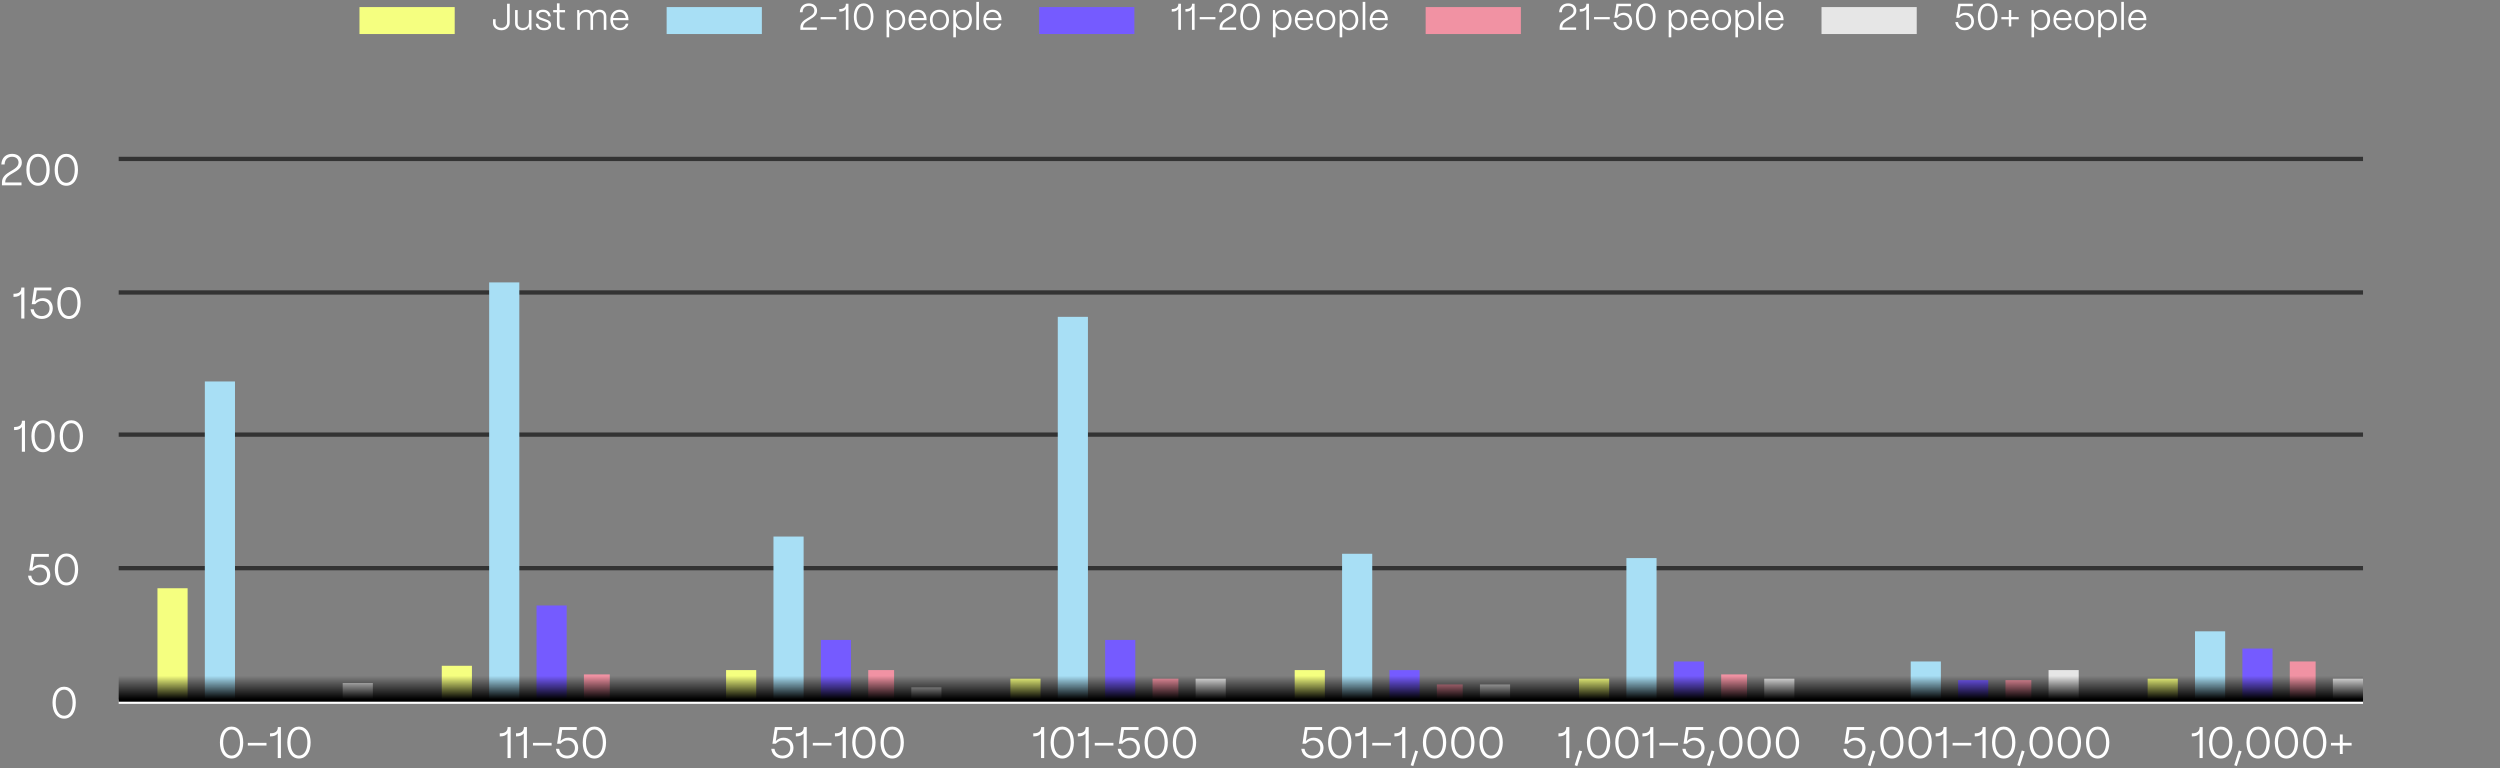 <svg xmlns="http://www.w3.org/2000/svg" width="1071" height="329" fill="none" xmlns:v="https://vecta.io/nano"><rect width="100%" height="100%" fill="#808080" stroke="none"/><style><![CDATA[.B{fill:#a8dff5}.C{fill:#f5ff80}.D{fill:#e6e6e6}.E{fill:#755bff}.F{fill:#f192a3}.G{fill:#fff}]]></style><path d="M99.204 324.952c-3.059 0-4.997-2.698-4.997-6.878 0-4.142 1.938-6.802 4.997-6.802s4.997 2.66 4.997 6.802c0 4.18-1.957 6.878-4.997 6.878zm0-1.254c2.185 0 3.61-2.204 3.61-5.624 0-3.382-1.425-5.548-3.61-5.548-2.204 0-3.61 2.166-3.61 5.548 0 3.42 1.406 5.624 3.61 5.624zm14.966-4.313h-7.999v-1.14h7.999v1.14zm6.168 5.377h-1.349v-10.621c-.589.893-1.634 1.33-3.059 1.33h-.266v-1.33h.266c2.014 0 3.078-.874 3.078-2.489v-.19h1.33v13.3zm7.737.19c-3.059 0-4.997-2.698-4.997-6.878 0-4.142 1.938-6.802 4.997-6.802s4.997 2.66 4.997 6.802c0 4.18-1.957 6.878-4.997 6.878zm0-1.254c2.185 0 3.61-2.204 3.61-5.624 0-3.382-1.425-5.548-3.61-5.548-2.204 0-3.61 2.166-3.61 5.548 0 3.42 1.406 5.624 3.61 5.624zm90.697 1.064h-1.349v-10.621c-.589.893-1.634 1.33-3.059 1.33h-.266v-1.33h.266c2.014 0 3.078-.874 3.078-2.489v-.19h1.33v13.3zm6.958 0h-1.349v-10.621c-.589.893-1.634 1.33-3.059 1.33h-.266v-1.33h.266c2.014 0 3.078-.874 3.078-2.489v-.19h1.33v13.3zm10.587-5.377h-7.999v-1.14h7.999v1.14zm6.681 5.548c-2.641 0-4.56-1.615-4.826-4.161h1.387c.209 1.748 1.577 2.926 3.42 2.926 1.995 0 3.325-1.33 3.325-3.268 0-1.9-1.311-3.23-3.192-3.23-1.102 0-2.09.475-2.964 1.406h-1.482l1.045-7.144h7.372v1.235h-6.251l-.722 4.807c.855-.969 2.033-1.482 3.363-1.482 2.489 0 4.218 1.805 4.218 4.389 0 2.679-1.919 4.522-4.693 4.522zm11.64.019c-3.059 0-4.997-2.698-4.997-6.878 0-4.142 1.938-6.802 4.997-6.802s4.997 2.66 4.997 6.802c0 4.18-1.957 6.878-4.997 6.878zm0-1.254c2.185 0 3.61-2.204 3.61-5.624 0-3.382-1.425-5.548-3.61-5.548-2.204 0-3.61 2.166-3.61 5.548 0 3.42 1.406 5.624 3.61 5.624zm80.594 1.235c-2.641 0-4.56-1.615-4.826-4.161h1.387c.209 1.748 1.577 2.926 3.42 2.926 1.995 0 3.325-1.33 3.325-3.268 0-1.9-1.311-3.23-3.192-3.23-1.102 0-2.09.475-2.964 1.406H330.9l1.045-7.144h7.372v1.235h-6.251l-.722 4.807c.855-.969 2.033-1.482 3.363-1.482 2.489 0 4.218 1.805 4.218 4.389 0 2.679-1.919 4.522-4.693 4.522zm10.379-.171h-1.349v-10.621c-.589.893-1.634 1.33-3.059 1.33h-.266v-1.33h.266c2.014 0 3.078-.874 3.078-2.489v-.19h1.33v13.3zm10.587-5.377h-7.999v-1.14h7.999v1.14zm6.168 5.377h-1.349v-10.621c-.589.893-1.634 1.33-3.059 1.33h-.266v-1.33h.266c2.014 0 3.078-.874 3.078-2.489v-.19h1.33v13.3zm7.737.19c-3.059 0-4.997-2.698-4.997-6.878 0-4.142 1.938-6.802 4.997-6.802s4.997 2.66 4.997 6.802c0 4.18-1.957 6.878-4.997 6.878zm0-1.254c2.185 0 3.61-2.204 3.61-5.624 0-3.382-1.425-5.548-3.61-5.548-2.204 0-3.61 2.166-3.61 5.548 0 3.42 1.406 5.624 3.61 5.624zm12.116 1.254c-3.059 0-4.997-2.698-4.997-6.878 0-4.142 1.938-6.802 4.997-6.802s4.997 2.66 4.997 6.802c0 4.18-1.957 6.878-4.997 6.878zm0-1.254c2.185 0 3.61-2.204 3.61-5.624 0-3.382-1.425-5.548-3.61-5.548-2.204 0-3.61 2.166-3.61 5.548 0 3.42 1.406 5.624 3.61 5.624zm65.115 1.064h-1.349v-10.621c-.589.893-1.634 1.33-3.059 1.33h-.266v-1.33h.266c2.014 0 3.078-.874 3.078-2.489v-.19h1.33v13.3zm7.737.19c-3.059 0-4.997-2.698-4.997-6.878 0-4.142 1.938-6.802 4.997-6.802s4.997 2.66 4.997 6.802c0 4.18-1.957 6.878-4.997 6.878zm0-1.254c2.185 0 3.61-2.204 3.61-5.624 0-3.382-1.425-5.548-3.61-5.548-2.204 0-3.61 2.166-3.61 5.548 0 3.42 1.406 5.624 3.61 5.624zm11.337 1.064h-1.349v-10.621c-.589.893-1.634 1.33-3.059 1.33h-.266v-1.33H462c2.014 0 3.078-.874 3.078-2.489v-.19h1.33v13.3zm10.587-5.377h-7.999v-1.14h7.999v1.14zm6.681 5.548c-2.641 0-4.56-1.615-4.826-4.161h1.387c.209 1.748 1.577 2.926 3.42 2.926 1.995 0 3.325-1.33 3.325-3.268 0-1.9-1.311-3.23-3.192-3.23-1.102 0-2.09.475-2.964 1.406h-1.482l1.045-7.144h7.372v1.235h-6.251l-.722 4.807c.855-.969 2.033-1.482 3.363-1.482 2.489 0 4.218 1.805 4.218 4.389 0 2.679-1.919 4.522-4.693 4.522zm11.64.019c-3.059 0-4.997-2.698-4.997-6.878 0-4.142 1.938-6.802 4.997-6.802s4.997 2.66 4.997 6.802c0 4.18-1.957 6.878-4.997 6.878zm0-1.254c2.185 0 3.61-2.204 3.61-5.624 0-3.382-1.425-5.548-3.61-5.548-2.204 0-3.61 2.166-3.61 5.548 0 3.42 1.406 5.624 3.61 5.624zm12.116 1.254c-3.059 0-4.997-2.698-4.997-6.878 0-4.142 1.938-6.802 4.997-6.802s4.997 2.66 4.997 6.802c0 4.18-1.957 6.878-4.997 6.878zm0-1.254c2.185 0 3.61-2.204 3.61-5.624 0-3.382-1.425-5.548-3.61-5.548-2.204 0-3.61 2.166-3.61 5.548 0 3.42 1.406 5.624 3.61 5.624zm54.878 1.235c-2.641 0-4.56-1.615-4.826-4.161h1.387c.209 1.748 1.577 2.926 3.42 2.926 1.995 0 3.325-1.33 3.325-3.268 0-1.9-1.311-3.23-3.192-3.23-1.102 0-2.09.475-2.964 1.406h-1.482l1.045-7.144h7.372v1.235h-6.251l-.722 4.807c.855-.969 2.033-1.482 3.363-1.482 2.489 0 4.218 1.805 4.218 4.389 0 2.679-1.919 4.522-4.693 4.522zm11.64.019c-3.059 0-4.997-2.698-4.997-6.878 0-4.142 1.938-6.802 4.997-6.802s4.997 2.66 4.997 6.802c0 4.18-1.957 6.878-4.997 6.878zm0-1.254c2.185 0 3.61-2.204 3.61-5.624 0-3.382-1.425-5.548-3.61-5.548-2.204 0-3.61 2.166-3.61 5.548 0 3.42 1.406 5.624 3.61 5.624zm11.337 1.064h-1.349v-10.621c-.589.893-1.634 1.33-3.059 1.33h-.266v-1.33h.266c2.014 0 3.078-.874 3.078-2.489v-.19h1.33v13.3zm10.587-5.377h-7.999v-1.14h7.999v1.14zm6.168 5.377h-1.349v-10.621c-.589.893-1.634 1.33-3.059 1.33h-.266v-1.33h.266c2.014 0 3.078-.874 3.078-2.489v-.19h1.33v13.3zm5.457-2.888l-2.052 6.308-1.121-.361 1.976-6.327 1.197.38zm7.067 3.078c-3.059 0-4.997-2.698-4.997-6.878 0-4.142 1.938-6.802 4.997-6.802s4.997 2.66 4.997 6.802c0 4.18-1.957 6.878-4.997 6.878zm0-1.254c2.185 0 3.61-2.204 3.61-5.624 0-3.382-1.425-5.548-3.61-5.548-2.204 0-3.61 2.166-3.61 5.548 0 3.42 1.406 5.624 3.61 5.624zm12.117 1.254c-3.059 0-4.997-2.698-4.997-6.878 0-4.142 1.938-6.802 4.997-6.802s4.997 2.66 4.997 6.802c0 4.18-1.957 6.878-4.997 6.878zm0-1.254c2.185 0 3.61-2.204 3.61-5.624 0-3.382-1.425-5.548-3.61-5.548-2.204 0-3.61 2.166-3.61 5.548 0 3.42 1.406 5.624 3.61 5.624zm12.116 1.254c-3.059 0-4.997-2.698-4.997-6.878 0-4.142 1.938-6.802 4.997-6.802s4.997 2.66 4.997 6.802c0 4.18-1.957 6.878-4.997 6.878zm0-1.254c2.185 0 3.61-2.204 3.61-5.624 0-3.382-1.425-5.548-3.61-5.548-2.204 0-3.61 2.166-3.61 5.548 0 3.42 1.406 5.624 3.61 5.624zm33.516 1.064h-1.349v-10.621c-.589.893-1.634 1.33-3.059 1.33h-.266v-1.33h.266c2.014 0 3.078-.874 3.078-2.489v-.19h1.33v13.3zm5.457-2.888l-2.052 6.308-1.121-.361 1.976-6.327 1.197.38zm7.067 3.078c-3.059 0-4.997-2.698-4.997-6.878 0-4.142 1.938-6.802 4.997-6.802s4.997 2.66 4.997 6.802c0 4.18-1.957 6.878-4.997 6.878zm0-1.254c2.185 0 3.61-2.204 3.61-5.624 0-3.382-1.425-5.548-3.61-5.548-2.204 0-3.61 2.166-3.61 5.548 0 3.42 1.406 5.624 3.61 5.624zm12.117 1.254c-3.059 0-4.997-2.698-4.997-6.878 0-4.142 1.938-6.802 4.997-6.802s4.997 2.66 4.997 6.802c0 4.18-1.957 6.878-4.997 6.878zm0-1.254c2.185 0 3.61-2.204 3.61-5.624 0-3.382-1.425-5.548-3.61-5.548-2.204 0-3.61 2.166-3.61 5.548 0 3.42 1.406 5.624 3.61 5.624zm11.337 1.064h-1.349v-10.621c-.589.893-1.634 1.33-3.059 1.33h-.266v-1.33h.266c2.014 0 3.078-.874 3.078-2.489v-.19h1.33v13.3zm10.587-5.377h-7.999v-1.14h7.999v1.14zm6.681 5.548c-2.641 0-4.56-1.615-4.826-4.161h1.387c.209 1.748 1.577 2.926 3.42 2.926 1.995 0 3.325-1.33 3.325-3.268 0-1.9-1.311-3.23-3.192-3.23-1.102 0-2.09.475-2.964 1.406h-1.482l1.045-7.144h7.372v1.235h-6.251l-.722 4.807c.855-.969 2.033-1.482 3.363-1.482 2.489 0 4.218 1.805 4.218 4.389 0 2.679-1.919 4.522-4.693 4.522zm8.877-3.059l-2.052 6.308-1.121-.361 1.976-6.327 1.197.38zm7.067 3.078c-3.059 0-4.997-2.698-4.997-6.878 0-4.142 1.938-6.802 4.997-6.802s4.997 2.66 4.997 6.802c0 4.18-1.957 6.878-4.997 6.878zm0-1.254c2.185 0 3.61-2.204 3.61-5.624 0-3.382-1.425-5.548-3.61-5.548-2.204 0-3.61 2.166-3.61 5.548 0 3.42 1.406 5.624 3.61 5.624zm12.117 1.254c-3.059 0-4.997-2.698-4.997-6.878 0-4.142 1.938-6.802 4.997-6.802s4.997 2.66 4.997 6.802c0 4.18-1.957 6.878-4.997 6.878zm0-1.254c2.185 0 3.61-2.204 3.61-5.624 0-3.382-1.425-5.548-3.61-5.548-2.204 0-3.61 2.166-3.61 5.548 0 3.42 1.406 5.624 3.61 5.624zm12.116 1.254c-3.059 0-4.997-2.698-4.997-6.878 0-4.142 1.938-6.802 4.997-6.802s4.997 2.66 4.997 6.802c0 4.18-1.957 6.878-4.997 6.878zm0-1.254c2.185 0 3.61-2.204 3.61-5.624 0-3.382-1.425-5.548-3.61-5.548-2.204 0-3.61 2.166-3.61 5.548 0 3.42 1.406 5.624 3.61 5.624zm28.772 1.235c-2.641 0-4.56-1.615-4.826-4.161h1.387c.209 1.748 1.577 2.926 3.42 2.926 1.995 0 3.325-1.33 3.325-3.268 0-1.9-1.311-3.23-3.192-3.23-1.102 0-2.09.475-2.964 1.406h-1.482l1.045-7.144h7.372v1.235h-6.251l-.722 4.807c.855-.969 2.033-1.482 3.363-1.482 2.489 0 4.218 1.805 4.218 4.389 0 2.679-1.919 4.522-4.693 4.522zm8.878-3.059l-2.052 6.308-1.121-.361 1.976-6.327 1.197.38zm7.067 3.078c-3.059 0-4.997-2.698-4.997-6.878 0-4.142 1.938-6.802 4.997-6.802s4.997 2.66 4.997 6.802c0 4.18-1.957 6.878-4.997 6.878zm0-1.254c2.185 0 3.61-2.204 3.61-5.624 0-3.382-1.425-5.548-3.61-5.548-2.204 0-3.61 2.166-3.61 5.548 0 3.42 1.406 5.624 3.61 5.624zm12.114 1.254c-3.06 0-4.99-2.698-4.99-6.878 0-4.142 1.93-6.802 4.99-6.802s5 2.66 5 6.802c0 4.18-1.96 6.878-5 6.878zm0-1.254c2.19 0 3.61-2.204 3.61-5.624 0-3.382-1.42-5.548-3.61-5.548-2.2 0-3.61 2.166-3.61 5.548 0 3.42 1.41 5.624 3.61 5.624zm11.34 1.064h-1.35v-10.621c-.59.893-1.63 1.33-3.06 1.33h-.26v-1.33h.26c2.02 0 3.08-.874 3.08-2.489v-.19h1.33v13.3zm10.59-5.377h-8v-1.14h8v1.14zm6.16 5.377h-1.34v-10.621c-.59.893-1.64 1.33-3.06 1.33h-.27v-1.33h.27c2.01 0 3.07-.874 3.07-2.489v-.19h1.33v13.3zm7.74.19c-3.06 0-5-2.698-5-6.878 0-4.142 1.94-6.802 5-6.802s5 2.66 5 6.802c0 4.18-1.96 6.878-5 6.878zm0-1.254c2.19 0 3.61-2.204 3.61-5.624 0-3.382-1.42-5.548-3.61-5.548-2.2 0-3.61 2.166-3.61 5.548 0 3.42 1.41 5.624 3.61 5.624zm8.95-1.824l-2.06 6.308-1.12-.361 1.98-6.327 1.2.38zm7.06 3.078c-3.05 0-4.99-2.698-4.99-6.878 0-4.142 1.94-6.802 4.99-6.802 3.06 0 5 2.66 5 6.802 0 4.18-1.96 6.878-5 6.878zm0-1.254c2.19 0 3.61-2.204 3.61-5.624 0-3.382-1.42-5.548-3.61-5.548-2.2 0-3.61 2.166-3.61 5.548 0 3.42 1.41 5.624 3.61 5.624zm12.12 1.254c-3.06 0-5-2.698-5-6.878 0-4.142 1.94-6.802 5-6.802s5 2.66 5 6.802c0 4.18-1.96 6.878-5 6.878zm0-1.254c2.19 0 3.61-2.204 3.61-5.624 0-3.382-1.42-5.548-3.61-5.548-2.2 0-3.61 2.166-3.61 5.548 0 3.42 1.41 5.624 3.61 5.624zm12.12 1.254c-3.06 0-5-2.698-5-6.878 0-4.142 1.94-6.802 5-6.802s4.99 2.66 4.99 6.802c0 4.18-1.95 6.878-4.99 6.878zm0-1.254c2.18 0 3.61-2.204 3.61-5.624 0-3.382-1.43-5.548-3.61-5.548-2.21 0-3.61 2.166-3.61 5.548 0 3.42 1.4 5.624 3.61 5.624zm44.99 1.064h-1.35v-10.621c-.59.893-1.63 1.33-3.06 1.33h-.26v-1.33h.26c2.02 0 3.08-.874 3.08-2.489v-.19h1.33v13.3zm7.74.19c-3.06 0-5-2.698-5-6.878 0-4.142 1.94-6.802 5-6.802s4.99 2.66 4.99 6.802c0 4.18-1.95 6.878-4.99 6.878zm0-1.254c2.18 0 3.61-2.204 3.61-5.624 0-3.382-1.43-5.548-3.61-5.548-2.21 0-3.61 2.166-3.61 5.548 0 3.42 1.4 5.624 3.61 5.624zm8.94-1.824l-2.05 6.308-1.12-.361 1.98-6.327 1.19.38zm7.07 3.078c-3.06 0-5-2.698-5-6.878 0-4.142 1.94-6.802 5-6.802s5 2.66 5 6.802c0 4.18-1.96 6.878-5 6.878zm0-1.254c2.19 0 3.61-2.204 3.61-5.624 0-3.382-1.42-5.548-3.61-5.548-2.2 0-3.61 2.166-3.61 5.548 0 3.42 1.41 5.624 3.61 5.624zm12.12 1.254c-3.06 0-5-2.698-5-6.878 0-4.142 1.94-6.802 5-6.802s4.99 2.66 4.99 6.802c0 4.18-1.95 6.878-4.99 6.878zm0-1.254c2.18 0 3.61-2.204 3.61-5.624 0-3.382-1.43-5.548-3.61-5.548-2.21 0-3.61 2.166-3.61 5.548 0 3.42 1.4 5.624 3.61 5.624zm12.11 1.254c-3.06 0-4.99-2.698-4.99-6.878 0-4.142 1.93-6.802 4.99-6.802s5 2.66 5 6.802c0 4.18-1.96 6.878-5 6.878zm0-1.254c2.19 0 3.61-2.204 3.61-5.624 0-3.382-1.42-5.548-3.61-5.548-2.2 0-3.61 2.166-3.61 5.548 0 3.42 1.41 5.624 3.61 5.624zm12.011-.684h-1.24v-3.629h-3.801v-1.14h3.801v-3.61h1.24v3.61h3.8v1.14h-3.8v3.629z" class="G"/><g stroke-width="1.845"><path d="M50.848 300.609h961.472" stroke="#fff"/><path d="M50.848 243.398h961.472M50.848 186.191h961.472M50.848 125.293h961.472M50.848 68.084h961.472" stroke="#333"/></g><path d="M67.457 252.002v47.981h12.918v-47.981H67.457z" class="C"/><path d="M87.754 163.421v136.562h12.918V163.421H87.754z" class="B"/><path d="M146.809 292.601v7.382h12.918v-7.382h-12.918z" class="D"/><path d="M189.254 285.22v14.763h12.918V285.22h-12.918z" class="C"/><path d="M209.555 120.976v179.007h12.918V120.976h-12.918z" class="B"/><path d="M229.852 259.384v40.599h12.918v-40.599h-12.918z" class="E"/><path d="M250.152 288.911v11.072h11.073v-11.072h-11.073z" class="F"/><path d="M311.051 287.064v12.918h12.918v-12.918h-12.918z" class="C"/><path d="M331.352 229.856v70.126h12.918v-70.126h-12.918z" class="B"/><path d="M351.652 274.147v25.836h12.918v-25.836h-12.918z" class="E"/><path d="M371.953 287.064v12.918h11.073v-12.918h-11.073z" class="F"/><path d="M390.406 294.446v5.536h12.918v-5.536h-12.918z" class="D"/><path d="M432.852 290.755v9.227h12.918v-9.227h-12.918z" class="C"/><path d="M453.152 135.739V299.982H466.07V135.739H453.152Z" class="B"/><path d="M473.449 274.146v25.836h12.918v-25.836h-12.918z" class="E"/><path d="M493.75 290.755v9.227h11.073v-9.227H493.75z" class="F"/><path d="M512.203 290.755v9.227h12.918v-9.227h-12.918z" class="D"/><path d="M554.648 287.065v12.918h12.918v-12.918h-12.918z" class="C"/><path d="M574.949 237.238v62.745h12.918v-62.745h-12.918z" class="B"/><path d="M595.25 287.065v12.918h12.918v-12.918H595.25z" class="E"/><path d="M615.551 293.228v6.755h11.072v-6.755h-11.072z" class="F"/><path d="M634.004 293.228v6.755h12.918v-6.755h-12.918z" class="D"/><path d="M676.449 290.756v9.227h12.918v-9.227h-12.918z" class="C"/><path d="M696.75 239.084v60.899h12.918v-60.899H696.75z" class="B"/><path d="M717.047 283.374v16.609h12.918v-16.609h-12.918z" class="E"/><path d="M737.348 288.911v11.072h11.072v-11.072h-11.072z" class="F"/><path d="M755.801 290.756v9.227h12.918v-9.227h-12.918z" class="D"/><path d="M818.551 283.374v16.609h12.918v-16.609h-12.918z" class="B"/><path d="M838.852 291.382v8.601h12.918v-8.601h-12.918z" class="E"/><path d="M859.148 291.382v8.601h11.073v-8.601h-11.073z" class="F"/><path d="M877.602 287.065v12.918h12.918v-12.918h-12.918z" class="D"/><path d="M920.051 290.756v9.227h12.918v-9.227h-12.918z" class="C"/><path d="M940.34 270.456v29.527h12.918v-29.527H940.34z" class="B"/><path d="M960.641 277.838v22.145h12.918v-22.145h-12.918z" class="E"/><path d="M980.941 283.374v16.609h11.073v-16.609h-11.073z" class="F"/><path d="M999.398 290.756v9.227h12.922v-9.227h-12.922z" class="D"/><path d="M27.485 307.87c-3.059 0-4.997-2.698-4.997-6.878 0-4.142 1.938-6.802 4.997-6.802s4.997 2.66 4.997 6.802c0 4.18-1.957 6.878-4.997 6.878zm0-1.254c2.185 0 3.61-2.204 3.61-5.624 0-3.382-1.425-5.548-3.61-5.548-2.204 0-3.61 2.166-3.61 5.548 0 3.42 1.406 5.624 3.61 5.624zM10.451 136.465H9.102v-10.621c-.589.893-1.634 1.33-3.059 1.33h-.266v-1.33h.266c2.014 0 3.078-.874 3.078-2.489v-.19h1.33v13.3zm7.471.171c-2.641 0-4.56-1.615-4.826-4.161h1.387c.209 1.748 1.577 2.926 3.42 2.926 1.995 0 3.325-1.33 3.325-3.268 0-1.9-1.311-3.23-3.192-3.23-1.102 0-2.09.475-2.964 1.406H13.59l1.045-7.144h7.372v1.235h-6.251l-.722 4.807c.855-.969 2.033-1.482 3.363-1.482 2.489 0 4.218 1.805 4.218 4.389 0 2.679-1.919 4.522-4.693 4.522zm11.64.019c-3.059 0-4.997-2.698-4.997-6.878 0-4.142 1.938-6.802 4.997-6.802s4.997 2.66 4.997 6.802c0 4.18-1.957 6.878-4.997 6.878zm0-1.254c2.185 0 3.61-2.204 3.61-5.624 0-3.382-1.425-5.548-3.61-5.548-2.204 0-3.61 2.166-3.61 5.548 0 3.42 1.406 5.624 3.61 5.624zM16.842 250.78c-2.641 0-4.56-1.615-4.826-4.161h1.387c.209 1.748 1.577 2.926 3.42 2.926 1.995 0 3.325-1.33 3.325-3.268 0-1.9-1.311-3.23-3.192-3.23-1.102 0-2.09.475-2.964 1.406H12.51l1.045-7.144h7.372v1.235h-6.251l-.722 4.807c.855-.969 2.033-1.482 3.363-1.482 2.489 0 4.218 1.805 4.218 4.389 0 2.679-1.919 4.522-4.693 4.522zm11.64.019c-3.059 0-4.997-2.698-4.997-6.878 0-4.142 1.938-6.802 4.997-6.802s4.997 2.66 4.997 6.802c0 4.18-1.957 6.878-4.997 6.878zm0-1.254c2.185 0 3.61-2.204 3.61-5.624 0-3.382-1.425-5.548-3.61-5.548-2.204 0-3.61 2.166-3.61 5.548 0 3.42 1.406 5.624 3.61 5.624zM2.242 77.989v.171h6.973v1.235H.836v-1.254c0-4.807 7.106-4.826 7.106-8.512 0-1.463-1.064-2.47-2.774-2.47-1.767 0-3.154 1.121-3.192 3.287H.57c.114-2.926 2.052-4.541 4.617-4.541 2.508 0 4.161 1.52 4.161 3.724 0 4.484-7.125 4.427-7.106 8.36zm14.051 1.596c-3.059 0-4.997-2.698-4.997-6.878 0-4.142 1.938-6.802 4.997-6.802s4.997 2.66 4.997 6.802c0 4.18-1.957 6.878-4.997 6.878zm0-1.254c2.185 0 3.61-2.204 3.61-5.624 0-3.382-1.425-5.548-3.61-5.548-2.204 0-3.61 2.166-3.61 5.548 0 3.42 1.406 5.624 3.61 5.624zm12.117 1.254c-3.059 0-4.997-2.698-4.997-6.878 0-4.142 1.938-6.802 4.997-6.802s4.997 2.66 4.997 6.802c0 4.18-1.957 6.878-4.997 6.878zm0-1.254c2.185 0 3.61-2.204 3.61-5.624 0-3.382-1.425-5.548-3.61-5.548-2.204 0-3.61 2.166-3.61 5.548 0 3.42 1.406 5.624 3.61 5.624zM10.709 193.537H9.36v-10.621c-.589.893-1.634 1.33-3.059 1.33h-.266v-1.33h.266c2.014 0 3.078-.874 3.078-2.489v-.19h1.33v13.3zm7.737.19c-3.059 0-4.997-2.698-4.997-6.878 0-4.142 1.938-6.802 4.997-6.802s4.997 2.66 4.997 6.802c0 4.18-1.957 6.878-4.997 6.878zm0-1.254c2.185 0 3.61-2.204 3.61-5.624 0-3.382-1.425-5.548-3.61-5.548-2.204 0-3.61 2.166-3.61 5.548 0 3.42 1.406 5.624 3.61 5.624zm12.116 1.254c-3.059 0-4.997-2.698-4.997-6.878 0-4.142 1.938-6.802 4.997-6.802s4.997 2.66 4.997 6.802c0 4.18-1.957 6.878-4.997 6.878zm0-1.254c2.185 0 3.61-2.204 3.61-5.624 0-3.382-1.425-5.548-3.61-5.548-2.204 0-3.61 2.166-3.61 5.548 0 3.42 1.406 5.624 3.61 5.624z" class="G"/><path d="M1012.32 289.535H50.848v11.073h961.472v-11.073z" fill="url(#A)"/><path d="M194.795 3.032H154v11.546h40.795V3.032z" class="C"/><path d="M214.815 12.965c-2.128 0-3.616-1.296-3.616-3.136v-1.6h1.12v1.584c0 1.248 1.024 2.112 2.496 2.112 1.424 0 2.416-.928 2.416-2.272V1.605h1.136v8.064c0 1.936-1.44 3.296-3.552 3.296zm9.026 0c-1.984 0-3.184-1.216-3.184-2.976V4.325h1.12v5.632c0 1.264.896 2 2.192 2 1.6 0 2.576-1.072 2.592-2.544V4.325h1.12v8.48h-.88l-.112-1.44c-.544 1.024-1.584 1.6-2.848 1.6zm9.237 0c-2.016 0-3.472-1.04-3.568-2.8h1.088c.112 1.184 1.136 1.824 2.512 1.824 1.296 0 1.888-.512 1.888-1.392 0-.848-.656-1.072-1.584-1.408l-1.28-.448c-1.152-.4-2.416-.8-2.416-2.304 0-1.392 1.104-2.288 2.864-2.288 1.856 0 3.104.992 3.328 2.832h-1.104c-.176-1.248-1.008-1.856-2.288-1.856-1.056 0-1.712.496-1.712 1.28 0 .896.88 1.136 1.68 1.408l1.216.432c1.456.496 2.4 1.008 2.4 2.4 0 1.44-1.04 2.32-3.024 2.32zm8.854-.16h-.928c-1.568 0-2.416-.832-2.416-2.384V5.285h-1.616v-.96h1.616V1.429h1.12v2.896h2.368v.96h-2.368v5.136c0 .928.464 1.424 1.296 1.424h.928v.96zm6.457 0h-1.12v-8.48h.896l.112 1.456c.544-.992 1.664-1.632 2.928-1.632 1.296 0 2.272.672 2.656 1.776.528-1.056 1.696-1.776 3.024-1.776 1.744 0 2.88 1.2 2.88 2.976v5.68h-1.12V7.173c0-1.232-.72-2.016-1.952-2.016-1.6 0-2.608 1.104-2.624 2.544v5.104h-1.104V7.173c0-1.232-.72-2.016-1.952-2.016-1.6 0-2.608 1.104-2.624 2.544v5.104zm17.185.144c-2.432 0-4.096-1.808-4.096-4.352 0-2.896 1.872-4.448 3.936-4.448 2.272 0 3.776 1.552 3.824 4.224v.288h-6.64c.048 2.032 1.184 3.312 2.976 3.312 1.328 0 2.208-.736 2.544-1.84h1.088c-.384 1.744-1.76 2.816-3.632 2.816zm-2.912-5.232h5.408c-.224-1.504-1.152-2.576-2.656-2.576-1.44 0-2.48.96-2.752 2.576z" class="G"/><path d="M326.381 3.032h-40.795v11.546h40.795V3.032z" class="B"/><path d="M344.053 11.621v.144h5.872v1.04h-7.056v-1.056c0-4.048 5.984-4.064 5.984-7.168 0-1.232-.896-2.08-2.336-2.08-1.488 0-2.656.944-2.688 2.768h-1.184c.096-2.464 1.728-3.824 3.888-3.824 2.112 0 3.504 1.28 3.504 3.136 0 3.776-6 3.728-5.984 7.04zm14.233-3.344h-6.736v-.96h6.736v.96zm5.194 4.528h-1.136V3.861c-.496.752-1.376 1.12-2.576 1.12h-.224v-1.12h.224c1.696 0 2.592-.736 2.592-2.096v-.16h1.12v11.2zm6.515.16c-2.576 0-4.208-2.272-4.208-5.792 0-3.488 1.632-5.728 4.208-5.728s4.208 2.24 4.208 5.728c0 3.52-1.648 5.792-4.208 5.792zm0-1.056c1.84 0 3.04-1.856 3.04-4.736 0-2.848-1.2-4.672-3.04-4.672-1.856 0-3.04 1.824-3.04 4.672 0 2.88 1.184 4.736 3.04 4.736zm10.934 4.096h-1.12V4.325h.896l.128 1.712c.608-1.136 1.76-1.888 3.2-1.888 2.192 0 3.76 1.776 3.76 4.368 0 2.608-1.536 4.448-3.76 4.448-1.376 0-2.496-.672-3.104-1.76v4.8zm2.928-4.032c1.632 0 2.768-1.424 2.768-3.456 0-1.984-1.136-3.376-2.784-3.376-1.696 0-2.896 1.36-2.912 3.328.016 2.096 1.216 3.504 2.928 3.504zm9.444.976c-2.432 0-4.096-1.808-4.096-4.352 0-2.896 1.872-4.448 3.936-4.448 2.272 0 3.776 1.552 3.824 4.224v.288h-6.64c.048 2.032 1.184 3.312 2.976 3.312 1.328 0 2.208-.736 2.544-1.84h1.088c-.384 1.744-1.76 2.816-3.632 2.816zm-2.912-5.232h5.408c-.224-1.504-1.152-2.576-2.656-2.576-1.44 0-2.48.96-2.752 2.576zm12.068 5.248c-2.528 0-4.08-1.808-4.08-4.48 0-2.816 1.824-4.336 4.08-4.336 2.528 0 4.096 1.808 4.096 4.336 0 2.912-1.776 4.48-4.096 4.48zm0-.992c1.856 0 2.944-1.488 2.944-3.488 0-2.016-1.152-3.344-2.944-3.344-1.776 0-2.928 1.328-2.928 3.344 0 2.224 1.264 3.488 2.928 3.488zm7.05 4.032h-1.12V4.325h.896l.128 1.712c.608-1.136 1.76-1.888 3.2-1.888 2.192 0 3.76 1.776 3.76 4.368 0 2.608-1.536 4.448-3.76 4.448-1.376 0-2.496-.672-3.104-1.76v4.8zm2.928-4.032c1.632 0 2.768-1.424 2.768-3.456 0-1.984-1.136-3.376-2.784-3.376-1.696 0-2.896 1.36-2.912 3.328.016 2.096 1.216 3.504 2.928 3.504zm6.948.832h-1.12v-12h1.12v12zm5.98.144c-2.432 0-4.096-1.808-4.096-4.352 0-2.896 1.872-4.448 3.936-4.448 2.272 0 3.776 1.552 3.824 4.224v.288h-6.64c.048 2.032 1.184 3.312 2.976 3.312 1.328 0 2.208-.736 2.544-1.84h1.088c-.384 1.744-1.76 2.816-3.632 2.816zm-2.912-5.232h5.408c-.224-1.504-1.152-2.576-2.656-2.576-1.44 0-2.48.96-2.752 2.576z" class="G"/><path d="M485.963 3.032h-40.795v11.546h40.795V3.032z" class="E"/><path d="M505.913 12.805h-1.136V3.861c-.496.752-1.376 1.12-2.576 1.12h-.224v-1.12h.224c1.696 0 2.592-.736 2.592-2.096v-.16h1.12v11.2zm5.86 0h-1.136V3.861c-.496.752-1.376 1.12-2.576 1.12h-.224v-1.12h.224c1.696 0 2.592-.736 2.592-2.096v-.16h1.12v11.2zm8.915-4.528h-6.736v-.96h6.736v.96zm2.986 3.344v.144h5.872v1.04h-7.056v-1.056c0-4.048 5.984-4.064 5.984-7.168 0-1.232-.896-2.08-2.336-2.08-1.488 0-2.656.944-2.688 2.768h-1.184c.096-2.464 1.728-3.824 3.888-3.824 2.112 0 3.504 1.28 3.504 3.136 0 3.776-6 3.728-5.984 7.04zm11.833 1.344c-2.576 0-4.208-2.272-4.208-5.792 0-3.488 1.632-5.728 4.208-5.728s4.208 2.24 4.208 5.728c0 3.52-1.648 5.792-4.208 5.792zm0-1.056c1.84 0 3.04-1.856 3.04-4.736 0-2.848-1.2-4.672-3.04-4.672-1.856 0-3.04 1.824-3.04 4.672 0 2.88 1.184 4.736 3.04 4.736zm10.933 4.096h-1.12V4.325h.896l.128 1.712c.608-1.136 1.76-1.888 3.2-1.888 2.192 0 3.76 1.776 3.76 4.368 0 2.608-1.536 4.448-3.76 4.448-1.376 0-2.496-.672-3.104-1.76v4.8zm2.928-4.032c1.632 0 2.768-1.424 2.768-3.456 0-1.984-1.136-3.376-2.784-3.376-1.696 0-2.896 1.36-2.912 3.328.016 2.096 1.216 3.504 2.928 3.504zm9.444.976c-2.432 0-4.096-1.808-4.096-4.352 0-2.896 1.872-4.448 3.936-4.448 2.272 0 3.776 1.552 3.824 4.224v.288h-6.64c.048 2.032 1.184 3.312 2.976 3.312 1.328 0 2.208-.736 2.544-1.84h1.088c-.384 1.744-1.76 2.816-3.632 2.816zM555.9 7.717h5.408c-.224-1.504-1.152-2.576-2.656-2.576-1.44 0-2.48.96-2.752 2.576zm12.068 5.248c-2.528 0-4.08-1.808-4.08-4.48 0-2.816 1.824-4.336 4.08-4.336 2.528 0 4.096 1.808 4.096 4.336 0 2.912-1.776 4.48-4.096 4.48zm0-.992c1.856 0 2.944-1.488 2.944-3.488 0-2.016-1.152-3.344-2.944-3.344-1.776 0-2.928 1.328-2.928 3.344 0 2.224 1.264 3.488 2.928 3.488zm7.05 4.032h-1.12V4.325h.896l.128 1.712c.608-1.136 1.76-1.888 3.2-1.888 2.192 0 3.76 1.776 3.76 4.368 0 2.608-1.536 4.448-3.76 4.448-1.376 0-2.496-.672-3.104-1.76v4.8zm2.928-4.032c1.632 0 2.768-1.424 2.768-3.456 0-1.984-1.136-3.376-2.784-3.376-1.696 0-2.896 1.36-2.912 3.328.016 2.096 1.216 3.504 2.928 3.504zm6.948.832h-1.12v-12h1.12v12zm5.981.144c-2.432 0-4.096-1.808-4.096-4.352 0-2.896 1.872-4.448 3.936-4.448 2.272 0 3.776 1.552 3.824 4.224v.288h-6.64c.048 2.032 1.184 3.312 2.976 3.312 1.328 0 2.208-.736 2.544-1.84h1.088c-.384 1.744-1.76 2.816-3.632 2.816zm-2.912-5.232h5.408c-.224-1.504-1.152-2.576-2.656-2.576-1.44 0-2.48.96-2.752 2.576z" class="G"/><path d="M651.545 3.032H610.75v11.546h40.795V3.032z" class="F"/><path d="M669.33 11.621v.144h5.872v1.04h-7.056v-1.056c0-4.048 5.984-4.064 5.984-7.168 0-1.232-.896-2.08-2.336-2.08-1.488 0-2.656.944-2.688 2.768h-1.184c.096-2.464 1.728-3.824 3.888-3.824 2.112 0 3.504 1.28 3.504 3.136 0 3.776-6 3.728-5.984 7.04zm11.38 1.184h-1.136V3.861c-.496.752-1.376 1.12-2.576 1.12h-.224v-1.12h.224c1.696 0 2.592-.736 2.592-2.096v-.16h1.12v11.2zm8.915-4.528h-6.736v-.96h6.736v.96zm5.626 4.672c-2.224 0-3.84-1.36-4.064-3.504h1.168c.176 1.472 1.328 2.464 2.88 2.464 1.68 0 2.8-1.12 2.8-2.752 0-1.6-1.104-2.72-2.688-2.72-.928 0-1.76.4-2.496 1.184h-1.248l.88-6.016h6.208v1.04h-5.264l-.608 4.048c.72-.816 1.712-1.248 2.832-1.248 2.096 0 3.552 1.52 3.552 3.696 0 2.256-1.616 3.808-3.952 3.808zm9.802.016c-2.576 0-4.208-2.272-4.208-5.792 0-3.488 1.632-5.728 4.208-5.728s4.208 2.24 4.208 5.728c0 3.52-1.648 5.792-4.208 5.792zm0-1.056c1.84 0 3.04-1.856 3.04-4.736 0-2.848-1.2-4.672-3.04-4.672-1.856 0-3.04 1.824-3.04 4.672 0 2.88 1.184 4.736 3.04 4.736zm10.934 4.096h-1.12V4.325h.896l.128 1.712c.608-1.136 1.76-1.888 3.2-1.888 2.192 0 3.76 1.776 3.76 4.368 0 2.608-1.536 4.448-3.76 4.448-1.376 0-2.496-.672-3.104-1.76v4.8zm2.928-4.032c1.632 0 2.768-1.424 2.768-3.456 0-1.984-1.136-3.376-2.784-3.376-1.696 0-2.896 1.36-2.912 3.328.016 2.096 1.216 3.504 2.928 3.504zm9.444.976c-2.432 0-4.096-1.808-4.096-4.352 0-2.896 1.872-4.448 3.936-4.448 2.272 0 3.776 1.552 3.824 4.224v.288h-6.64c.048 2.032 1.184 3.312 2.976 3.312 1.328 0 2.208-.736 2.544-1.84h1.088c-.384 1.744-1.76 2.816-3.632 2.816zm-2.912-5.232h5.408c-.224-1.504-1.152-2.576-2.656-2.576-1.44 0-2.48.96-2.752 2.576zm12.068 5.248c-2.528 0-4.08-1.808-4.08-4.48 0-2.816 1.824-4.336 4.08-4.336 2.528 0 4.096 1.808 4.096 4.336 0 2.912-1.776 4.48-4.096 4.48zm0-.992c1.856 0 2.944-1.488 2.944-3.488 0-2.016-1.152-3.344-2.944-3.344-1.776 0-2.928 1.328-2.928 3.344 0 2.224 1.264 3.488 2.928 3.488zm7.05 4.032h-1.12V4.325h.896l.128 1.712c.608-1.136 1.76-1.888 3.2-1.888 2.192 0 3.76 1.776 3.76 4.368 0 2.608-1.536 4.448-3.76 4.448-1.376 0-2.496-.672-3.104-1.76v4.8zm2.928-4.032c1.632 0 2.768-1.424 2.768-3.456 0-1.984-1.136-3.376-2.784-3.376-1.696 0-2.896 1.36-2.912 3.328.016 2.096 1.216 3.504 2.928 3.504zm6.948.832h-1.12v-12h1.12v12zm5.98.144c-2.432 0-4.096-1.808-4.096-4.352 0-2.896 1.872-4.448 3.936-4.448 2.272 0 3.776 1.552 3.824 4.224v.288h-6.64c.048 2.032 1.184 3.312 2.976 3.312 1.328 0 2.208-.736 2.544-1.84h1.088c-.384 1.744-1.76 2.816-3.632 2.816zm-2.912-5.232h5.408c-.224-1.504-1.152-2.576-2.656-2.576-1.44 0-2.48.96-2.752 2.576z" class="G"/><path d="M821.131 3.032h-40.795v11.546h40.795V3.032z" class="D"/><path d="M841.708 12.949c-2.22 0-3.84-1.36-4.06-3.504h1.16c.18 1.472 1.33 2.464 2.88 2.464 1.68 0 2.8-1.12 2.8-2.752 0-1.6-1.1-2.72-2.68-2.72-.93 0-1.76.4-2.5 1.184h-1.25l.88-6.016h6.21v1.04h-5.26l-.61 4.048c.72-.816 1.71-1.248 2.83-1.248 2.1 0 3.55 1.52 3.55 3.696 0 2.256-1.61 3.808-3.95 3.808zm9.8.016c-2.57 0-4.21-2.272-4.21-5.792 0-3.488 1.64-5.728 4.21-5.728 2.58 0 4.21 2.24 4.21 5.728 0 3.52-1.65 5.792-4.21 5.792zm0-1.056c1.84 0 3.04-1.856 3.04-4.736 0-2.848-1.2-4.672-3.04-4.672-1.85 0-3.04 1.824-3.04 4.672 0 2.88 1.19 4.736 3.04 4.736zm10.11-.576h-1.04V8.277h-3.2v-.96h3.2v-3.04h1.04v3.04h3.2v.96h-3.2v3.056zm9.79 4.672h-1.12V4.325h.9l.13 1.712c.61-1.136 1.76-1.888 3.2-1.888 2.19 0 3.76 1.776 3.76 4.368 0 2.608-1.54 4.448-3.76 4.448-1.38 0-2.5-.672-3.11-1.76v4.8zm2.93-4.032c1.63 0 2.77-1.424 2.77-3.456 0-1.984-1.14-3.376-2.78-3.376-1.7 0-2.9 1.36-2.92 3.328.02 2.096 1.22 3.504 2.93 3.504zm9.45.976c-2.44 0-4.1-1.808-4.1-4.352 0-2.896 1.87-4.448 3.94-4.448 2.27 0 3.77 1.552 3.82 4.224v.288h-6.64c.05 2.032 1.18 3.312 2.98 3.312 1.32 0 2.2-.736 2.54-1.84h1.09c-.39 1.744-1.76 2.816-3.63 2.816zm-2.92-5.232h5.41c-.22-1.504-1.15-2.576-2.65-2.576-1.44 0-2.48.96-2.76 2.576zm12.07 5.248c-2.53 0-4.08-1.808-4.08-4.48 0-2.816 1.83-4.336 4.08-4.336 2.53 0 4.1 1.808 4.1 4.336 0 2.912-1.78 4.48-4.1 4.48zm0-.992c1.86 0 2.95-1.488 2.95-3.488 0-2.016-1.16-3.344-2.95-3.344-1.77 0-2.93 1.328-2.93 3.344 0 2.224 1.27 3.488 2.93 3.488zm7.05 4.032h-1.12V4.325h.9l.13 1.712c.6-1.136 1.76-1.888 3.2-1.888 2.19 0 3.76 1.776 3.76 4.368 0 2.608-1.54 4.448-3.76 4.448-1.38 0-2.5-.672-3.11-1.76v4.8zm2.93-4.032c1.63 0 2.77-1.424 2.77-3.456 0-1.984-1.14-3.376-2.79-3.376-1.69 0-2.89 1.36-2.91 3.328.02 2.096 1.22 3.504 2.93 3.504zm6.95.832h-1.12v-12h1.12v12zm5.98.144c-2.43 0-4.1-1.808-4.1-4.352 0-2.896 1.87-4.448 3.94-4.448 2.27 0 3.77 1.552 3.82 4.224v.288h-6.64c.05 2.032 1.19 3.312 2.98 3.312 1.33 0 2.21-.736 2.54-1.84h1.09c-.38 1.744-1.76 2.816-3.63 2.816zm-2.91-5.232h5.4c-.22-1.504-1.15-2.576-2.65-2.576-1.44 0-2.48.96-2.75 2.576z" class="G"/><defs><linearGradient id="A" x1="632.922" y1="300.608" x2="632.922" y2="289.535" gradientUnits="userSpaceOnUse"><stop/><stop offset=".098"/><stop offset="1" stop-opacity="0"/></linearGradient></defs></svg>
